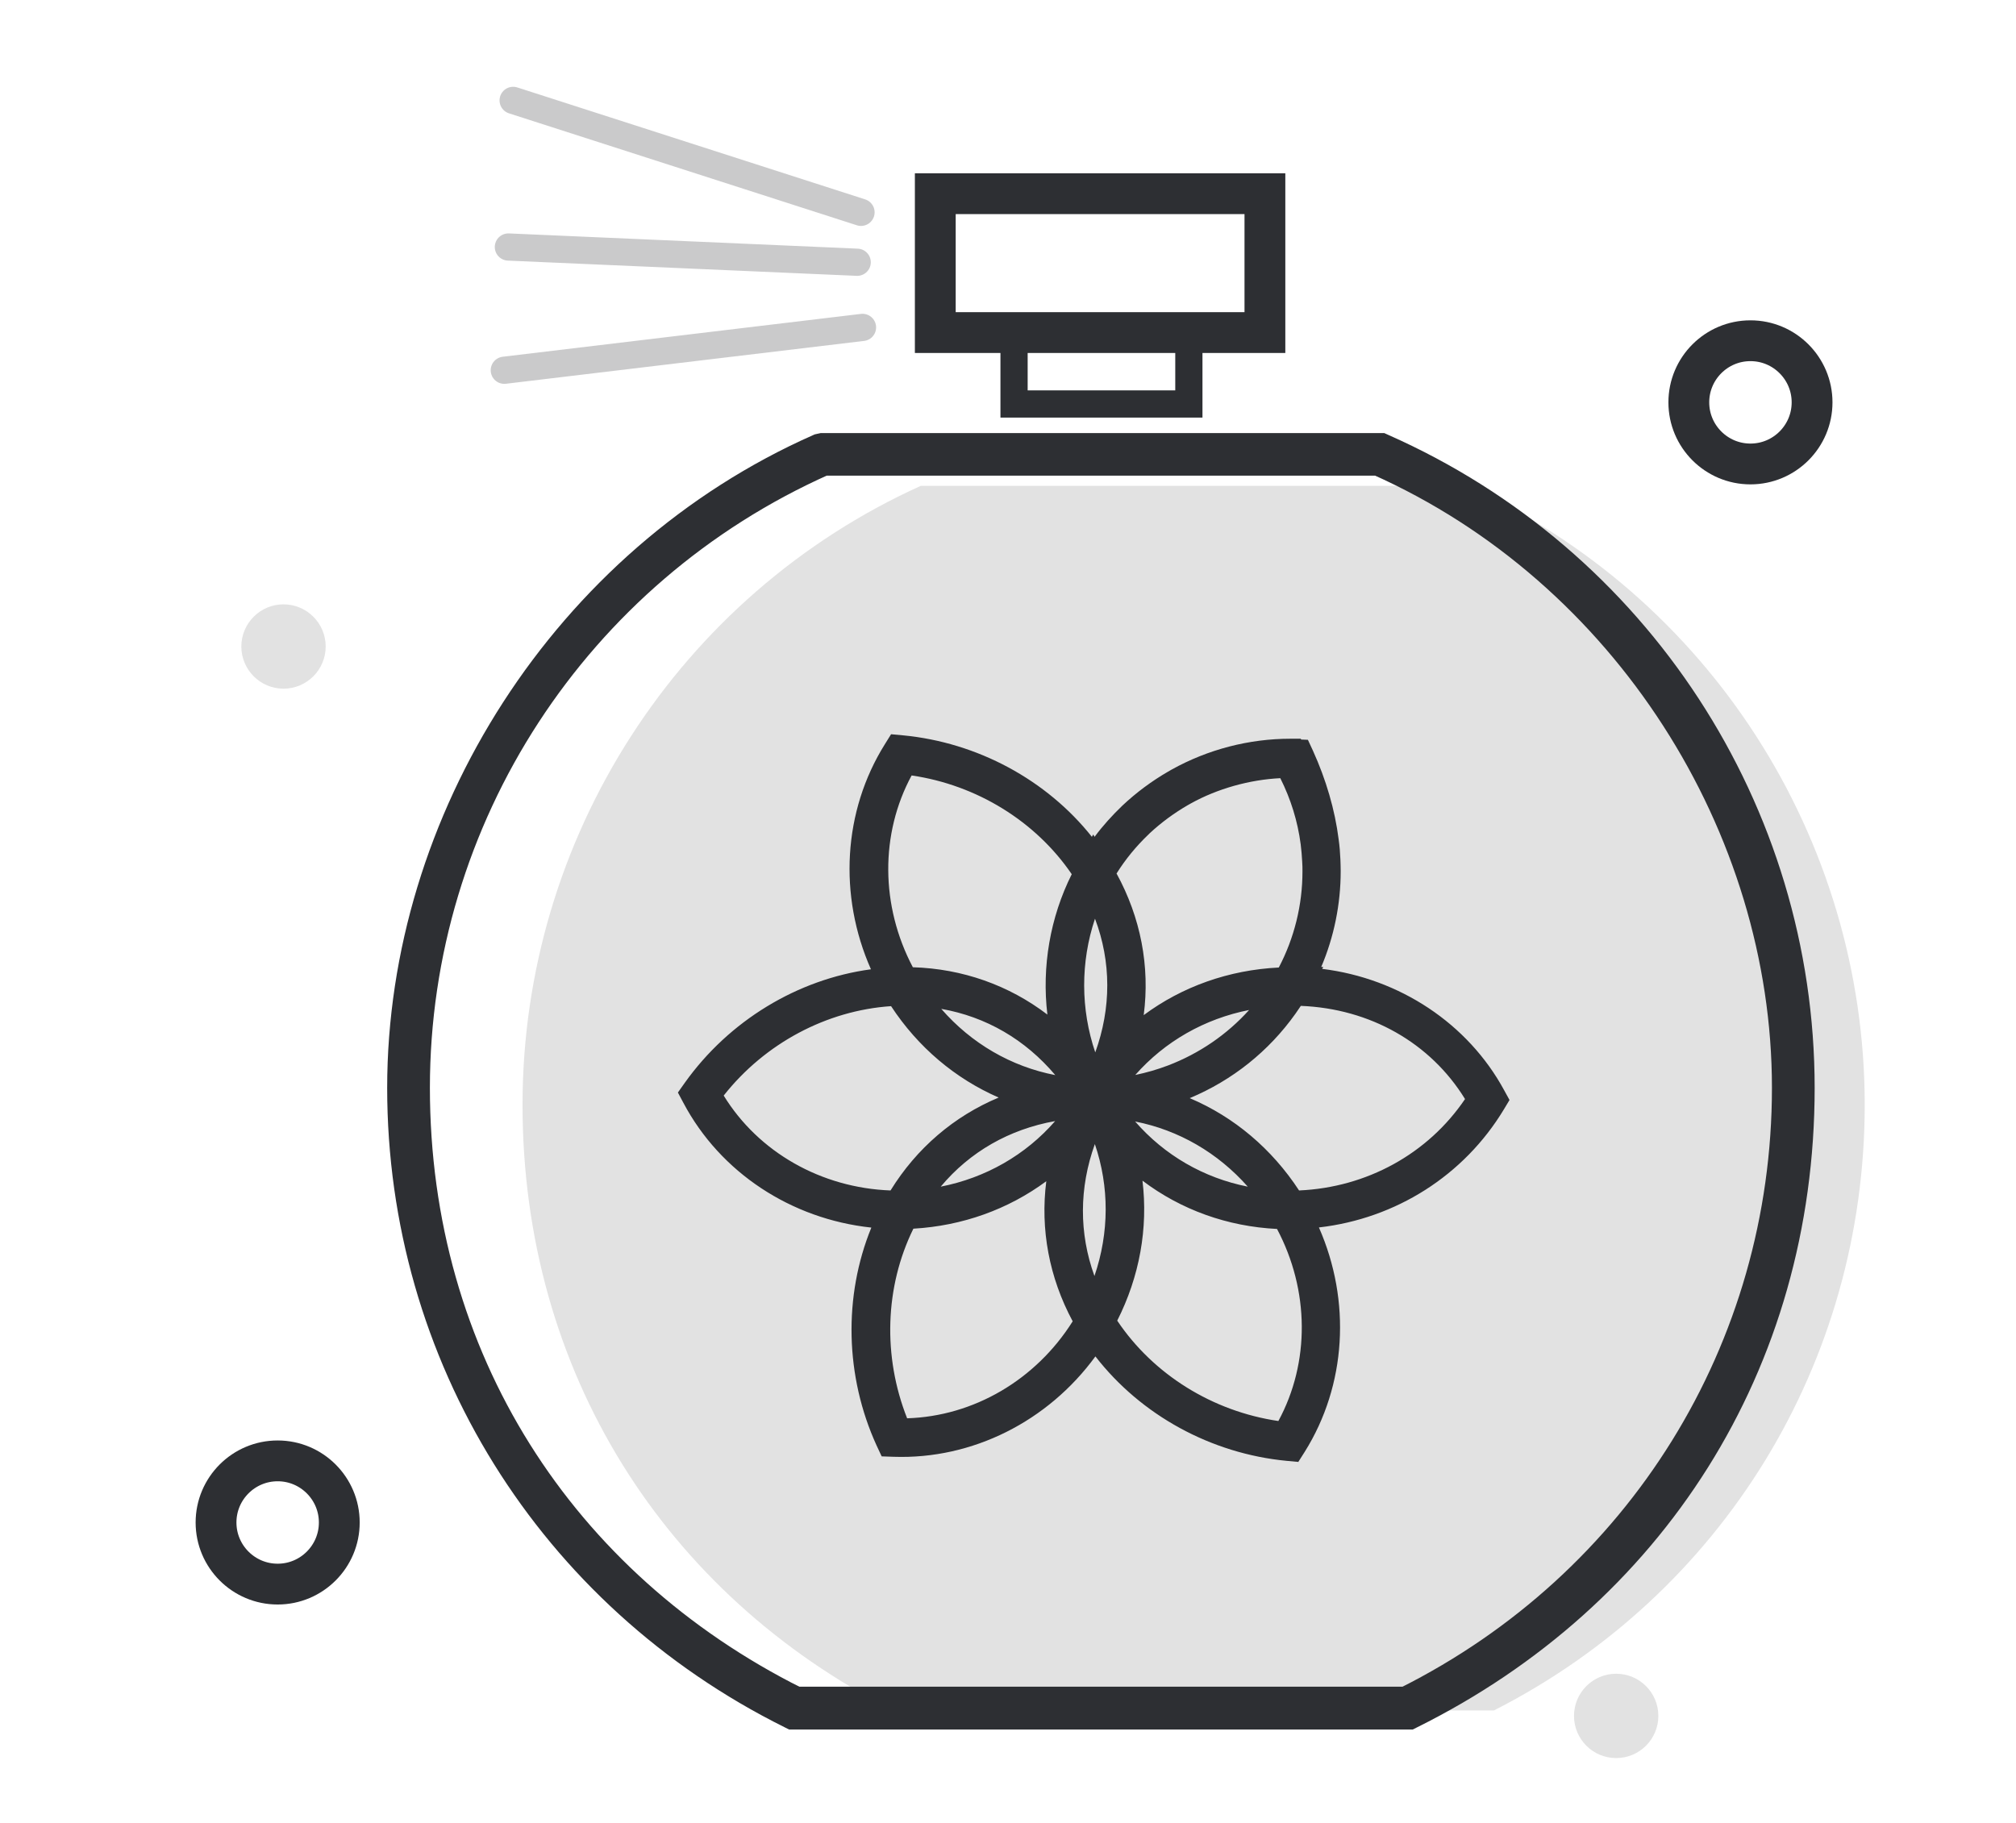 <svg xmlns:xlink="http://www.w3.org/1999/xlink" id="Isolation_Mode" data-name="Isolation Mode" xmlns="http://www.w3.org/2000/svg" viewBox="0 0 148.19 134.04" width="148.19" height="134.04">
  <defs>
    <style>
      .cls-1 {
        opacity: .25;
      }

      .cls-1, .cls-2, .cls-3 {
        stroke-width: 2px;
      }

      .cls-1, .cls-2, .cls-3, .cls-4, .cls-5 {
        stroke: #2d2f33;
      }

      .cls-1, .cls-2, .cls-4, .cls-5 {
        fill: none;
      }

      .cls-1, .cls-4 {
        stroke-linecap: round;
        stroke-linejoin: round;
      }

      .cls-2, .cls-3, .cls-5 {
        stroke-miterlimit: 10;
      }

      .cls-6 {
        fill: #e2e2e2;
      }

      .cls-6, .cls-7 {
        stroke-width: 0px;
      }

      .cls-7, .cls-3 {
        fill: #2d2f33;
      }

      .cls-4, .cls-5 {
        stroke-width: 3px;
      }
    </style>
  </defs>
  <g fill="#212326">
    <path class="cls-6" d="m137.07,81.22c0-19.6-11.48-37.45-29.27-45.5h-40.12c-17.78,8.05-29.27,25.89-29.27,45.5s10.44,35.98,27.26,44.53h44.14c16.82-8.55,27.26-25.6,27.26-44.53Z" fill="#E2E2E2" stroke-width="0px"></path>
    <g fill="#212326">
      <path class="cls-7" d="m94.94,106.42l-.26-.02c-5.83-.56-11.08-3.69-14.19-8.44-3.21,5.22-8.83,8.34-14.77,8.14h-.26s-.11-.24-.11-.24c-2.43-5.33-2.34-11.44.21-16.51-6.15-.17-11.65-3.48-14.44-8.72l-.12-.23.15-.21c3.4-4.77,8.74-7.75,14.4-8.07-2.93-5.41-2.82-11.81.34-16.87l.14-.22.26.02c5.77.55,10.99,3.64,14.11,8.32h0s0,0,0,0c.78-1.26,1.72-2.41,2.79-3.42,0,0,0,0,.01,0,.95-.9,2.02-1.69,3.16-2.35l.25-.14c2.52-1.4,5.38-2.14,8.25-2.14h.24l.03.04h.35s.11.25.11.25c.92,2.02,1.55,4.17,1.81,6.23h0c.06.47.1.94.13,1.42h0c.01.27.02.54.02.81,0,2.81-.69,5.57-2.01,8.03h.02,0c6.01.22,11.39,3.45,14.14,8.54l.11.21-.12.2c-3.03,5.02-8.33,8.1-14.28,8.3,2.93,5.41,2.81,11.8-.35,16.85l-.14.22Zm-13.97-9.28c2.89,4.66,7.92,7.78,13.54,8.39,2.94-4.88,2.93-11.03-.03-16.18-4.71-.08-9.03-2.03-12.11-5.38,1.33,4.31.86,9.01-1.4,13.16Zm-14.96,8.13c5.67.09,11.03-3.01,13.99-8.11-2.38-4.1-2.86-8.72-1.44-13.13-3.06,3.27-7.35,5.2-12.05,5.32-2.59,4.83-2.78,10.75-.5,15.92Zm14.48-23.67c-2.51,4.79-2.52,10.07-.02,14.69,2.38-4.71,2.39-10.1.02-14.69Zm3.73-.87c4.41,1,8.26,3.76,10.73,7.8,5.76-.06,10.94-2.92,13.92-7.7-2.75-4.91-7.88-7.85-13.78-7.89-.21.34-.43.68-.66,1-2.03,2.84-4.87,4.98-8.08,6.16-.69.25-1.4.46-2.12.63Zm-32.23-.27c2.75,4.97,8.09,8.04,14.02,8.06,2.35-4.11,6.12-6.84,10.65-7.81-4.37-1.02-8.18-3.76-10.63-7.77-5.48.17-10.7,2.97-14.04,7.53Zm29.25.7c2.81,4.39,7.47,7.09,12.71,7.34-2.88-4.41-7.55-7.11-12.71-7.34Zm-1.51,0c-5.41.22-9.98,2.86-12.73,7.33,5.27-.29,9.94-2.98,12.73-7.33Zm-12.71-8.23c2.89,4.42,7.55,7.12,12.72,7.36-2.89-4.56-7.47-7.21-12.72-7.36Zm27.06.02c-5.32.27-10.03,2.96-12.83,7.34,1.72-.08,3.4-.44,4.98-1.04,2.95-1.13,5.57-3.1,7.45-5.71.14-.19.27-.39.4-.58Zm-13.64-7.91c-2.35,4.65-2.33,10.2.05,14.81,2.54-4.84,2.52-10.17-.05-14.81Zm.47-.86c2.44,4.12,2.95,8.79,1.51,13.24,3.09-3.3,7.43-5.23,12.18-5.33,1.4-2.44,2.14-5.22,2.14-8.04,0-.26,0-.51-.02-.77h0c-.02-.45-.06-.9-.12-1.35h0c-.27-2.03-.91-3.97-1.91-5.76-2.59.01-5.37.74-7.66,2h0l-.24.14c-1.09.63-2.11,1.38-3.02,2.24,0,0,0,0,0,0-1.12,1.06-2.09,2.27-2.87,3.61Zm-14.35,7.91c4.71,0,8.94,1.9,12.04,5.32-1.32-4.35-.88-9.14,1.34-13.22-2.9-4.6-7.9-7.67-13.47-8.28-2.94,4.87-2.92,11.03.03,16.17h.06Z" fill="#2D2F33" stroke-width="0px"></path>
      <path class="cls-7" d="m95.46,107.48l-.87-.08c-5.58-.53-10.73-3.37-14.07-7.68-3.49,4.78-9.04,7.58-14.83,7.38l-.88-.03-.37-.79c-2.33-5.1-2.45-10.99-.39-16.03-5.9-.63-11.1-4.05-13.81-9.16l-.41-.77.51-.72c3.25-4.56,8.28-7.61,13.68-8.34-2.4-5.42-2.05-11.63,1.02-16.54l.46-.74.87.08c5.47.52,10.56,3.27,13.89,7.46l.1-.17.1.17c.61-.82,1.3-1.58,2.04-2.29,1.02-.96,2.15-1.8,3.36-2.5l.26-.15c2.68-1.49,5.7-2.27,8.74-2.27h.75l.04.06.49.02.37.8c.96,2.11,1.62,4.36,1.89,6.52.07.49.11,1,.13,1.5.01.29.02.57.02.85,0,2.41-.49,4.82-1.43,7.03h.15l-.08.14c5.69.7,10.72,4.02,13.38,8.93l.39.71-.42.7c-2.93,4.85-7.93,8.02-13.59,8.67,2.38,5.41,2.02,11.6-1.04,16.49l-.47.74Zm-13.33-10.38c2.65,3.95,7,6.66,11.84,7.37,2.33-4.3,2.29-9.61-.1-14.12-3.65-.18-7.06-1.41-9.89-3.55.42,3.49-.21,7.04-1.86,10.3Zm-14.99-6.77c-2.1,4.27-2.26,9.39-.46,13.94,4.89-.15,9.46-2.82,12.17-7.13-1.73-3.22-2.39-6.77-1.94-10.3-2.8,2.07-6.16,3.28-9.77,3.49Zm13.34-6.22c-1.16,3.22-1.17,6.56-.03,9.7,1.09-3.19,1.1-6.56.03-9.7Zm6.99-3.37c3.25,1.38,6.02,3.72,8.02,6.78,4.98-.22,9.47-2.69,12.2-6.72-2.54-4.13-6.98-6.65-12.07-6.85-.13.19-.26.38-.39.57-1.97,2.77-4.64,4.9-7.77,6.21Zm-34.27-.19c2.56,4.16,7.16,6.78,12.26,6.97,1.92-3.11,4.67-5.46,7.95-6.83-3.19-1.39-5.93-3.7-7.91-6.72-4.74.32-9.27,2.73-12.3,6.57Zm30.24,1.9c2.16,2.48,5.04,4.15,8.28,4.79-2.2-2.49-5.08-4.16-8.28-4.79Zm-5.88-.03c-3.37.6-6.27,2.26-8.41,4.82,3.31-.65,6.24-2.33,8.41-4.82Zm-8.37-8.25c2.21,2.54,5.13,4.24,8.38,4.87-2.21-2.62-5.09-4.29-8.38-4.87Zm22.64.08c-3.29.65-6.2,2.31-8.38,4.78.82-.17,1.62-.4,2.41-.7,2.3-.88,4.33-2.27,5.96-4.08Zm-11.34-6.71c-1.07,3.19-1.06,6.66.02,9.83,1.18-3.27,1.18-6.65-.02-9.83Zm1.58-3.33c1.78,3.25,2.47,6.85,2,10.42,2.83-2.1,6.26-3.32,9.93-3.5,1.14-2.17,1.74-4.6,1.74-7.06,0-.24,0-.48-.02-.72-.02-.43-.06-.85-.11-1.27-.22-1.7-.73-3.34-1.5-4.87-2.25.11-4.62.77-6.58,1.86l-.23.13c-1,.58-1.94,1.27-2.79,2.06l-.1.1c-.89.85-1.68,1.81-2.33,2.85Zm-14.97,6.9c3.65.11,7.06,1.32,9.89,3.48-.42-3.52.2-7.14,1.79-10.32-2.65-3.89-6.98-6.56-11.77-7.26-2.32,4.29-2.29,9.59.09,14.1Z" fill="#2D2F33" stroke-width="0px"></path>
    </g>
    <path class="cls-3" d="m103.61,126.15h-45.37l-.12-.06c-17.68-8.79-28.66-26.46-28.66-46.11s12.07-38.83,30.74-47.09l.23-.05h41.11l.11.05c18.68,8.26,30.74,26.75,30.74,47.09s-10.98,37.32-28.66,46.11l-.12.06Zm-45.1-1.15h44.83c17.22-8.62,27.91-25.86,27.91-45.03s-11.75-37.89-29.95-46h-40.75c-18.2,8.11-29.95,26.15-29.95,46s10.69,36.41,27.91,45.03Z" stroke="#2D2F33" fill="none" stroke-width="3px"></path>
    <rect class="cls-5" x="68.75" y="14.24" width="24.23" height="10.21" stroke="#2D2F33" fill="none" stroke-width="3px"></rect>
    <rect class="cls-2" x="74.54" y="24.45" width="12.85" height="5.25" stroke="#2D2F33" fill="#2D2F33" stroke-width="0px"></rect>
  </g>
  <line class="cls-1" x1="37.72" y1="7.38" x2="63.29" y2="15.61" stroke="#2D2F33" fill="#E2E2E2" stroke-width="0px"></line>
  <line class="cls-1" x1="37.37" y1="18.16" x2="63.01" y2="19.28" stroke="#2D2F33" fill="#E2E2E2" stroke-width="0px"></line>
  <line class="cls-1" x1="37.07" y1="27.22" x2="63.4" y2="24.07" stroke="#2D2F33" fill="#E2E2E2" stroke-width="0px"></line>
  <g fill="#212326">
    <g fill="#212326">
      <path class="cls-4" d="m24.94,111.93c0,2.5-2.03,4.53-4.53,4.53s-4.53-2.03-4.53-4.53,2.03-4.53,4.53-4.53,4.53,2.03,4.53,4.53Z" stroke="#2D2F33" fill="none" stroke-width="3px"></path>
      <path class="cls-4" d="m133.2,29.58c0,2.5-2.03,4.53-4.53,4.53s-4.53-2.03-4.53-4.53,2.03-4.53,4.53-4.53,4.53,2.03,4.53,4.53Z" stroke="#2D2F33" fill="none" stroke-width="3px"></path>
    </g>
    <g fill="#212326">
      <circle class="cls-6" cx="118.8" cy="126.15" r="3.1" fill="#E2E2E2" stroke-width="0px"></circle>
      <path class="cls-6" d="m23.94,47.53c0,1.71-1.39,3.1-3.1,3.1s-3.1-1.39-3.1-3.1,1.39-3.1,3.1-3.1,3.1,1.39,3.1,3.1Z" fill="#E2E2E2" stroke-width="0px"></path>
    </g>
  </g>
</svg>